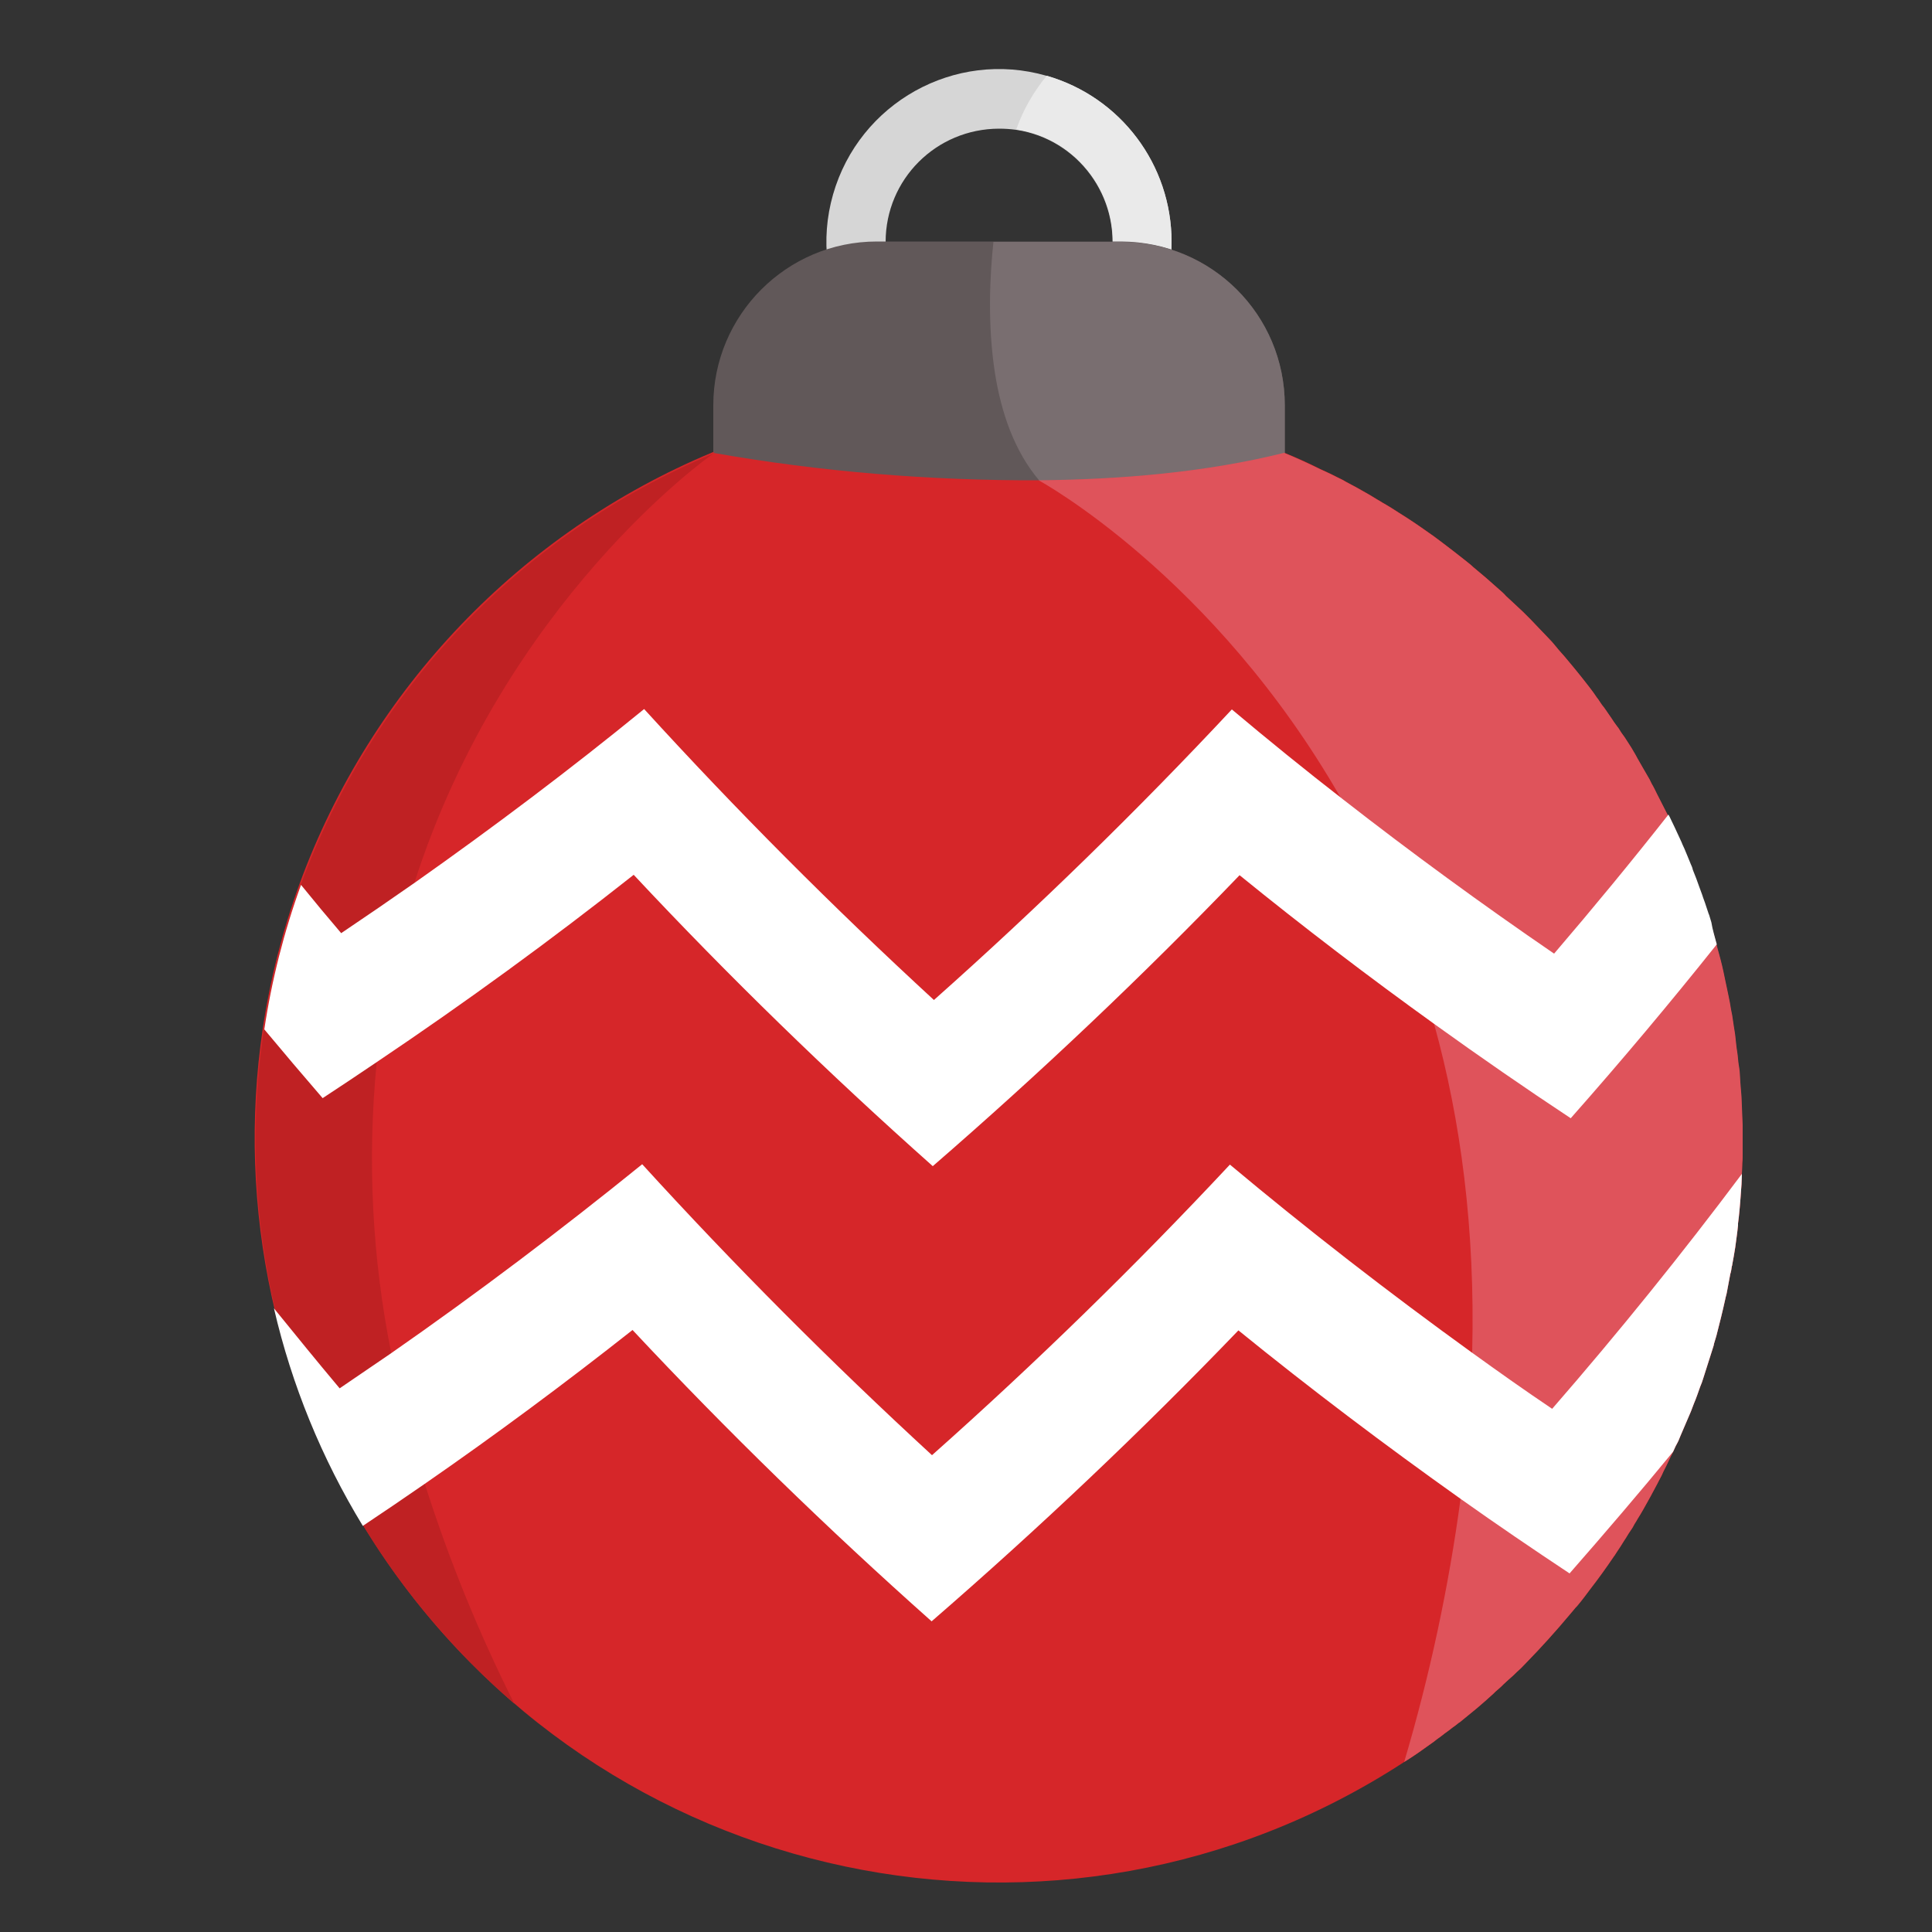 <?xml version="1.0" encoding="utf-8"?>
<!-- Generator: Adobe Illustrator 23.0.2, SVG Export Plug-In . SVG Version: 6.00 Build 0)  -->
<svg version="1.1" id="Layer_1" xmlns="http://www.w3.org/2000/svg" xmlns:xlink="http://www.w3.org/1999/xlink" x="0px" y="0px"
	 viewBox="0 0 500 500" enable-background="new 0 0 500 500" xml:space="preserve">
<rect x="0" y="0" width="500" height="500" fill="#333333" stroke="none"/>
<path fill="#D6D6D6" d="M270.8,19.6c-23.7-6.8-48.4,7-55.2,30.7s7,48.4,30.7,55.2c23.7,6.8,48.4-7,55.2-30.7c1.1-4,1.7-8.1,1.7-12.2
	C303.2,42.6,290,25.1,270.8,19.6z M229.2,62.6c0-16.2,13.1-29.3,29.4-29.3l0,0c1.5,0,2.9,0.1,4.4,0.3C279,36,290,51,287.6,67
	s-17.4,27-33.4,24.6C239.8,89.4,229.2,77.1,229.2,62.6L229.2,62.6z"/>
<path fill="#EAEAEA" d="M303.2,62.6c0,12-4.8,23.4-13.3,31.8l-61.3,1.3c-2.1-1.9-4-4-5.7-6.3l11.1-10.9c8.8,13.6,27,17.5,40.6,8.7
	c13.6-8.8,17.5-27,8.7-40.6c-4.6-7.1-12-11.9-20.3-13.1c1.8-5.1,4.5-9.8,7.9-13.9C290,25.1,303.2,42.6,303.2,62.6z"/>
<path fill="#615859" d="M332.5,104.9v64.7H184.6v-64.7c0-23.4,19-42.4,42.3-42.4c0,0,0,0,0,0h63.2
	C313.6,62.6,332.5,81.5,332.5,104.9z"/>
<path fill="#D62629" d="M451,295c0,1,0,2.1,0,3.2c0,0.9,0,1.8-0.1,2.7c0,1-0.1,1.9-0.1,2.9s-0.1,1.8-0.1,2.7
	c-0.2,2.9-0.4,5.7-0.7,8.5c-0.1,0.5-0.1,1.1-0.2,1.6c0,0.2,0,0.3,0,0.5c-0.1,0.6-0.1,1.2-0.2,1.8c-0.1,0.5-0.1,1-0.2,1.5
	c-0.2,1.6-0.4,3.1-0.7,4.7l-0.4,2.2c0,0.1,0,0.2-0.1,0.4c-0.1,0.7-0.2,1.4-0.4,2c-0.3,1.6-0.6,3.2-0.9,4.8c-0.1,0.6-0.3,1.1-0.4,1.7
	c-0.7,3.2-1.5,6.4-2.3,9.5c-0.2,0.7-0.4,1.4-0.6,2c0,0.2-0.1,0.3-0.1,0.5c-0.2,0.6-0.4,1.3-0.6,1.9c-0.7,2.2-1.4,4.4-2.1,6.6
	c-0.2,0.7-0.5,1.5-0.8,2.2c-0.5,1.4-1,2.9-1.6,4.3c-0.3,0.7-0.5,1.4-0.8,2.1s-0.6,1.4-0.9,2.1c-0.6,1.4-1.2,2.8-1.8,4.2
	c-0.3,0.8-0.6,1.5-1,2.2s-0.6,1.3-0.9,1.9c-0.5,1-1,2-1.5,3.1s-1,1.9-1.4,2.9l-0.1,0.2c-0.4,0.8-0.8,1.5-1.2,2.3
	c-1.1,2.1-2.3,4.3-3.5,6.4c-0.5,0.9-1,1.7-1.5,2.5c-0.3,0.6-0.7,1.1-1,1.7s-0.6,1-1,1.6c-0.5,0.7-0.9,1.5-1.4,2.2l-1,1.6
	c-0.3,0.4-0.5,0.8-0.8,1.2s-0.6,1-1,1.5c-1.9,2.8-3.9,5.6-6,8.3c-0.5,0.7-1,1.3-1.5,2c-0.7,0.9-1.3,1.7-2,2.5l-0.3,0.3
	c-0.5,0.6-1.1,1.3-1.6,1.9c-3.6,4.3-7.3,8.4-11.2,12.4c-0.7,0.7-1.3,1.4-2,2s-1.1,1.1-1.7,1.6l-0.9,0.8l-1.2,1.1
	c-0.5,0.5-1,1-1.5,1.4s-0.9,0.8-1.3,1.2c-0.7,0.6-1.3,1.2-2,1.8s-1.5,1.3-2.2,1.9c-1.5,1.2-2.9,2.4-4.4,3.6
	c-0.1,0.1-0.1,0.1-0.2,0.1c-0.6,0.5-1.1,0.9-1.7,1.3l-0.9,0.7c-0.7,0.5-1.4,1-2,1.5l0,0c-0.7,0.5-1.4,1-2,1.5
	c-2.5,1.8-5,3.6-7.6,5.2c-89.1,58-208.3,32.8-266.3-56.3c-25.7-39.5-36-87-29.1-133.5c1.9-12.7,5.1-25.3,9.5-37.4
	c18.5-50.5,57.2-91,106.8-111.7l0,0c47.3-19.7,100.6-19.7,147.9,0c3.2,1.3,6.4,2.7,9.5,4.3l1.1,0.5c0.5,0.2,1,0.5,1.5,0.7l1.2,0.6
	l0.8,0.4c0.6,0.3,1.3,0.6,1.9,1c0.9,0.5,1.9,1,2.8,1.5l1.6,0.9c1.3,0.7,2.6,1.5,3.9,2.3c0.6,0.3,1.1,0.7,1.7,1
	c1.2,0.7,2.5,1.5,3.7,2.3l1.9,1.2c2.5,1.6,4.9,3.3,7.3,5c0.8,0.6,1.6,1.2,2.4,1.8c2,1.5,3.9,3,5.8,4.5c0.6,0.5,1.3,1,1.9,1.6
	c2.2,1.8,4.4,3.7,6.5,5.6c0.7,0.6,1.4,1.2,2,1.9c0.4,0.4,0.9,0.8,1.3,1.2l1.5,1.4l1.5,1.4l2.2,2.2c0.7,0.7,1.3,1.4,2,2.1
	s1.5,1.6,2.3,2.4s1.6,1.7,2.3,2.6s1.7,1.9,2.5,2.9c0.7,0.8,1.3,1.6,2,2.4c1.3,1.6,2.6,3.2,3.9,4.9c0.5,0.7,1.1,1.4,1.6,2.2
	c0.1,0.1,0.2,0.2,0.2,0.3c0.4,0.5,0.7,0.9,1,1.4s0.7,1,1.1,1.5s0.6,0.9,0.9,1.3s0.6,0.9,0.9,1.3c0.5,0.8,1,1.5,1.6,2.3
	c0.2,0.2,0.3,0.4,0.5,0.7c0.3,0.5,0.6,1,1,1.5s0.8,1.2,1.2,1.8s0.6,0.9,0.9,1.4l1,1.7l0.6,1.1c0.4,0.7,0.8,1.4,1.2,2.1
	c0.5,0.9,1,1.7,1.5,2.6c0.3,0.5,0.6,1,0.8,1.5l0.2,0.4c0.5,0.8,0.9,1.7,1.3,2.5c0.9,1.8,1.8,3.5,2.7,5.3c0.1,0.3,0.3,0.5,0.4,0.8
	c0.4,0.8,0.8,1.7,1.2,2.5s0.8,1.8,1.3,2.8c0.2,0.4,0.3,0.7,0.5,1.1c0.3,0.8,0.7,1.5,1,2.3c0.2,0.4,0.3,0.8,0.5,1.2l0.9,2.2
	c0.2,0.4,0.4,0.9,0.5,1.4c0.6,1.5,1.2,3,1.7,4.5c0.2,0.6,0.5,1.3,0.7,1.9c0.3,1,0.7,1.9,1,2.9c0.2,0.7,0.5,1.4,0.7,2.1
	c0,0.1,0.1,0.2,0.1,0.2c0.2,0.7,0.4,1.3,0.6,2c0.6,1.9,1.1,3.8,1.6,5.7c0.2,0.9,0.5,1.8,0.7,2.6c0.1,0.5,0.3,1,0.4,1.5
	c0.5,1.9,0.9,3.8,1.3,5.8c0.1,0.5,0.2,0.9,0.3,1.4c0.2,0.8,0.3,1.6,0.5,2.4c0.1,0.5,0.2,1,0.3,1.5s0.2,1.2,0.3,1.8
	c0.1,0.3,0.1,0.7,0.2,1l0.1,0.5c0.1,0.9,0.3,1.8,0.4,2.7c0.2,1.2,0.4,2.4,0.5,3.6s0.3,2.6,0.5,3.9c0.1,1.1,0.2,2.2,0.4,3.3
	s0.2,2.5,0.3,3.8s0.2,2.5,0.3,3.7c0.1,2.5,0.2,5,0.3,7.4C451,292.5,451,293.8,451,295z"/>
<path fill="#615859" d="M332.5,117.3c-13.1-5.4-26.7-9.4-40.7-11.9l-22.8,18.9c-28.3,0.1-56.6-2.2-84.4-7.1l13.4-14.7l59.5-6
	l45.7-4.6L332.5,117.3z"/>
<path fill="#796E70" d="M332.5,104.9v12.4c-20.4,5-42.6,6.9-63.5,7.1c-6.5-7.6-9.9-17.7-11.5-27.8c-2-12.8-1.3-25.6-0.4-34h33
	C313.6,62.6,332.5,81.5,332.5,104.9z"/>
<path fill="#DF535B" d="M451,295c0,1,0,2.1,0,3.2c0,0.9,0,1.8-0.1,2.7c0,1-0.1,1.9-0.1,2.9s-0.1,1.8-0.1,2.7
	c-0.2,2.9-0.4,5.7-0.7,8.5c-0.1,0.5-0.1,1.1-0.2,1.6c0,0.2,0,0.3,0,0.5c-0.1,0.6-0.1,1.2-0.2,1.8c-0.1,0.5-0.1,1-0.2,1.5
	c-0.2,1.6-0.4,3.1-0.7,4.7l-0.4,2.2c0,0.1,0,0.2-0.1,0.4c-0.1,0.7-0.2,1.4-0.4,2c-0.3,1.6-0.6,3.2-0.9,4.8c-0.1,0.6-0.3,1.1-0.4,1.7
	c-0.7,3.2-1.5,6.4-2.3,9.5c-0.2,0.7-0.4,1.4-0.6,2c0,0.2-0.1,0.3-0.1,0.5c-0.2,0.6-0.4,1.3-0.6,1.9c-0.7,2.2-1.4,4.4-2.1,6.6
	c-0.2,0.7-0.5,1.5-0.8,2.2c-0.5,1.4-1,2.9-1.6,4.3c-0.3,0.7-0.5,1.4-0.8,2.1s-0.6,1.4-0.9,2.1c-0.6,1.4-1.2,2.8-1.8,4.2
	c-0.3,0.8-0.6,1.5-1,2.2s-0.6,1.3-0.9,1.9c-0.5,1-1,2-1.5,3.1s-1,1.9-1.4,2.9l-0.1,0.2c-0.4,0.8-0.8,1.5-1.2,2.3
	c-1.1,2.1-2.3,4.3-3.5,6.4c-0.5,0.9-1,1.7-1.5,2.5c-0.3,0.6-0.7,1.1-1,1.7s-0.6,1-1,1.6c-0.5,0.7-0.9,1.5-1.4,2.2l-1,1.6
	c-0.3,0.4-0.5,0.8-0.8,1.2s-0.6,1-1,1.5c-1.9,2.8-3.9,5.6-6,8.3c-0.5,0.7-1,1.3-1.5,2c-0.7,0.9-1.3,1.7-2,2.5l-0.3,0.3
	c-0.5,0.6-1.1,1.3-1.6,1.9c-3.6,4.3-7.3,8.4-11.2,12.4c-0.7,0.7-1.3,1.4-2,2s-1.1,1.1-1.7,1.6l-0.9,0.8l-1.2,1.1
	c-0.5,0.5-1,1-1.5,1.4s-0.9,0.8-1.3,1.2c-0.7,0.6-1.3,1.2-2,1.8s-1.5,1.3-2.2,1.9c-1.5,1.2-2.9,2.4-4.4,3.6
	c-0.1,0.1-0.1,0.1-0.2,0.1c-0.6,0.5-1.1,0.9-1.7,1.3l-0.9,0.7c-0.7,0.5-1.4,1-2,1.5l0,0c-0.7,0.5-1.4,1-2,1.5
	c-2.5,1.8-5,3.6-7.6,5.2c6.6-22.3,11.5-45.1,14.6-68.2c1.7-12.6,2.7-25.2,3-37.9c0.8-32-3-60.1-9.8-84.7l0,0
	c-5.5-20.4-13.6-40.1-24.1-58.5l0,0c-33.1-57.9-78.3-82.4-78.3-82.4c20.9-0.2,43.1-2,63.5-7.1c3.2,1.3,6.4,2.8,9.5,4.3l1.1,0.5
	c0.5,0.2,1,0.5,1.5,0.7l1.2,0.6l0.8,0.4c0.6,0.3,1.3,0.6,1.9,1c0.9,0.5,1.9,1,2.8,1.5l1.6,0.9c1.3,0.7,2.6,1.5,3.9,2.3
	c0.6,0.3,1.1,0.7,1.7,1c1.2,0.7,2.5,1.5,3.7,2.3l1.9,1.2c2.5,1.6,4.9,3.3,7.3,5c0.8,0.6,1.6,1.2,2.4,1.8c2,1.5,3.9,3,5.8,4.5
	c0.6,0.5,1.3,1,1.9,1.6c2.2,1.8,4.4,3.7,6.5,5.6c0.7,0.6,1.4,1.2,2,1.9c0.4,0.4,0.9,0.8,1.3,1.2l1.5,1.4l1.5,1.4l2.2,2.2
	c0.7,0.7,1.3,1.4,2,2.1s1.5,1.6,2.3,2.4s1.6,1.7,2.3,2.6s1.7,1.9,2.5,2.9c0.7,0.8,1.3,1.6,2,2.4c1.3,1.6,2.6,3.2,3.9,4.9
	c0.5,0.7,1.1,1.4,1.6,2.2c0.1,0.1,0.2,0.2,0.2,0.3c0.4,0.5,0.7,0.9,1,1.4s0.7,1,1.1,1.5s0.6,0.9,0.9,1.3s0.6,0.9,0.9,1.3
	c0.5,0.8,1,1.5,1.6,2.3c0.2,0.2,0.3,0.4,0.5,0.7c0.3,0.5,0.6,1,1,1.5s0.8,1.2,1.2,1.8s0.6,0.9,0.9,1.4l1,1.7l0.6,1.1
	c0.4,0.7,0.8,1.4,1.2,2.1c0.5,0.9,1,1.7,1.5,2.6c0.3,0.5,0.6,1,0.8,1.5l0.2,0.4c0.5,0.8,0.9,1.7,1.3,2.5c0.9,1.8,1.8,3.5,2.7,5.3
	c0.1,0.3,0.3,0.5,0.4,0.8c0.4,0.8,0.8,1.7,1.2,2.5s0.8,1.8,1.3,2.8c0.2,0.4,0.3,0.7,0.5,1.1c0.3,0.8,0.7,1.5,1,2.3
	c0.2,0.4,0.3,0.8,0.5,1.2l0.9,2.2c0.2,0.4,0.4,0.9,0.5,1.4c0.6,1.5,1.2,3,1.7,4.5c0.2,0.6,0.5,1.3,0.7,1.9c0.3,1,0.7,1.9,1,2.9
	c0.2,0.7,0.5,1.4,0.7,2.1c0,0.1,0.1,0.2,0.1,0.2c0.2,0.7,0.4,1.3,0.6,2c0.6,1.9,1.1,3.8,1.6,5.7c0.2,0.9,0.5,1.8,0.7,2.6
	c0.1,0.5,0.3,1,0.4,1.5c0.5,1.9,0.9,3.8,1.3,5.8c0.1,0.5,0.2,0.9,0.3,1.4c0.2,0.8,0.3,1.6,0.5,2.4c0.1,0.5,0.2,1,0.3,1.5
	s0.2,1.2,0.3,1.8c0.1,0.3,0.1,0.7,0.2,1l0.1,0.5c0.1,0.9,0.3,1.8,0.4,2.7c0.2,1.2,0.4,2.4,0.5,3.6s0.3,2.6,0.5,3.9
	c0.1,1.1,0.2,2.2,0.4,3.3s0.2,2.5,0.3,3.8s0.2,2.5,0.3,3.7c0.1,2.5,0.2,5,0.3,7.4C451,292.5,451,293.8,451,295z"/>
<path fill="#BF2123" d="M97.5,274.9c-2.5,25.2-1.2,50.7,3.8,75.5c2.3,11.4,5.1,22.7,8.7,33.8c6.2,19.5,13.9,38.4,23.1,56.7
	c-15.3-13.2-28.5-28.7-39-45.9c-30.3-50-36.3-111-16.3-165.9c18.5-50.5,57.2-91,106.8-111.7c-1.1,0.7-54,38.2-77.4,111.2
	C102.3,243.6,99.1,259.1,97.5,274.9z"/>
<path fill="#FFFFFF" d="M444.3,244.4c-12.2,15.3-24.8,30.3-37.8,45c-11.8-7.8-23.5-15.9-34.9-24.1l0,0
	c-17.4-12.5-34.3-25.4-50.8-38.8c-25.1,26.1-51.6,51.2-79.4,75.3c-27.1-24.1-52.9-49.2-77.4-75.4c-21.4,16.9-43.5,33-66.4,48.4
	c-4.7,3.2-9.4,6.3-14.1,9.4c-5.1-5.9-10.1-11.8-15.1-17.8c1.9-12.7,5.1-25.3,9.5-37.4c3.4,4.2,6.9,8.4,10.4,12.5
	c6.4-4.3,12.8-8.7,19.1-13.1c20.4-14.4,40.2-29.3,59.3-44.9c23.7,26,48.7,51.1,75,75.3c27-24,52.7-49.1,77.1-75.2
	c9.4,7.9,19,15.7,28.8,23.3l0,0c17.7,13.8,35.9,27.1,54.6,39.9c10.1-11.8,20-23.8,29.6-36c0.1,0.3,0.3,0.5,0.4,0.8
	c0.4,0.8,0.8,1.7,1.2,2.5s0.8,1.8,1.3,2.8c0.2,0.4,0.3,0.7,0.5,1.1c0.3,0.8,0.7,1.5,1,2.3c0.2,0.4,0.3,0.8,0.5,1.2l0.9,2.2
	c0.2,0.4,0.4,0.9,0.5,1.4c0.6,1.5,1.2,3,1.7,4.5c0.2,0.6,0.5,1.3,0.7,1.9c0.3,1,0.7,1.9,1,2.9c0.2,0.7,0.5,1.4,0.7,2.1
	c0,0.1,0.1,0.2,0.1,0.2c0.2,0.7,0.4,1.3,0.6,2C443.2,240.6,443.8,242.5,444.3,244.4z"/>
<path fill="#FFFFFF" d="M450.8,303.8c0,0.9-0.1,1.8-0.1,2.7c-0.2,2.9-0.4,5.7-0.7,8.5c-0.1,0.5-0.1,1.1-0.2,1.6c0,0.2,0,0.3,0,0.5
	c-0.1,0.6-0.1,1.2-0.2,1.8c-0.1,0.5-0.1,1-0.2,1.5c-0.2,1.6-0.4,3.1-0.7,4.7l-0.4,2.2c0,0.1,0,0.2-0.1,0.4c-0.1,0.7-0.2,1.4-0.4,2
	c-0.3,1.6-0.6,3.2-0.9,4.8c-0.1,0.6-0.3,1.1-0.4,1.7c-0.7,3.2-1.5,6.4-2.3,9.5c-0.2,0.7-0.4,1.4-0.6,2c0,0.2-0.1,0.3-0.1,0.5
	c-0.2,0.6-0.4,1.3-0.6,1.9c-0.7,2.2-1.4,4.4-2.1,6.6c-0.2,0.7-0.5,1.5-0.8,2.2c-0.5,1.4-1,2.9-1.6,4.3c-0.3,0.7-0.5,1.4-0.8,2.1
	s-0.6,1.4-0.9,2.1c-0.6,1.4-1.2,2.8-1.8,4.2c-0.3,0.8-0.6,1.5-1,2.2s-0.6,1.3-0.9,1.9c-8.7,10.6-17.7,21.1-26.8,31.5
	c-9.5-6.3-18.9-12.7-28.2-19.3c-19.7-14-38.9-28.5-57.5-43.6c-25.1,26.1-51.6,51.2-79.4,75.3c-27.1-24.1-52.9-49.2-77.4-75.4
	c-17.5,13.8-35.4,27.1-53.9,39.9c-5.2,3.6-10.5,7.2-15.9,10.8c-10.6-17.4-18.4-36.4-23-56.3c5.6,6.9,11.2,13.8,17,20.7
	c4.4-3,8.8-6,13.2-9c22.4-15.6,44.1-32,65.1-49c23.7,26,48.7,51.1,75,75.3c27-24,52.7-49.1,77.1-75.2c20.2,16.9,41.1,33.1,62.7,48.7
	c6.8,4.9,13.7,9.8,20.7,14.5C419,344.7,435.3,324.5,450.8,303.8z"/>
</svg>
